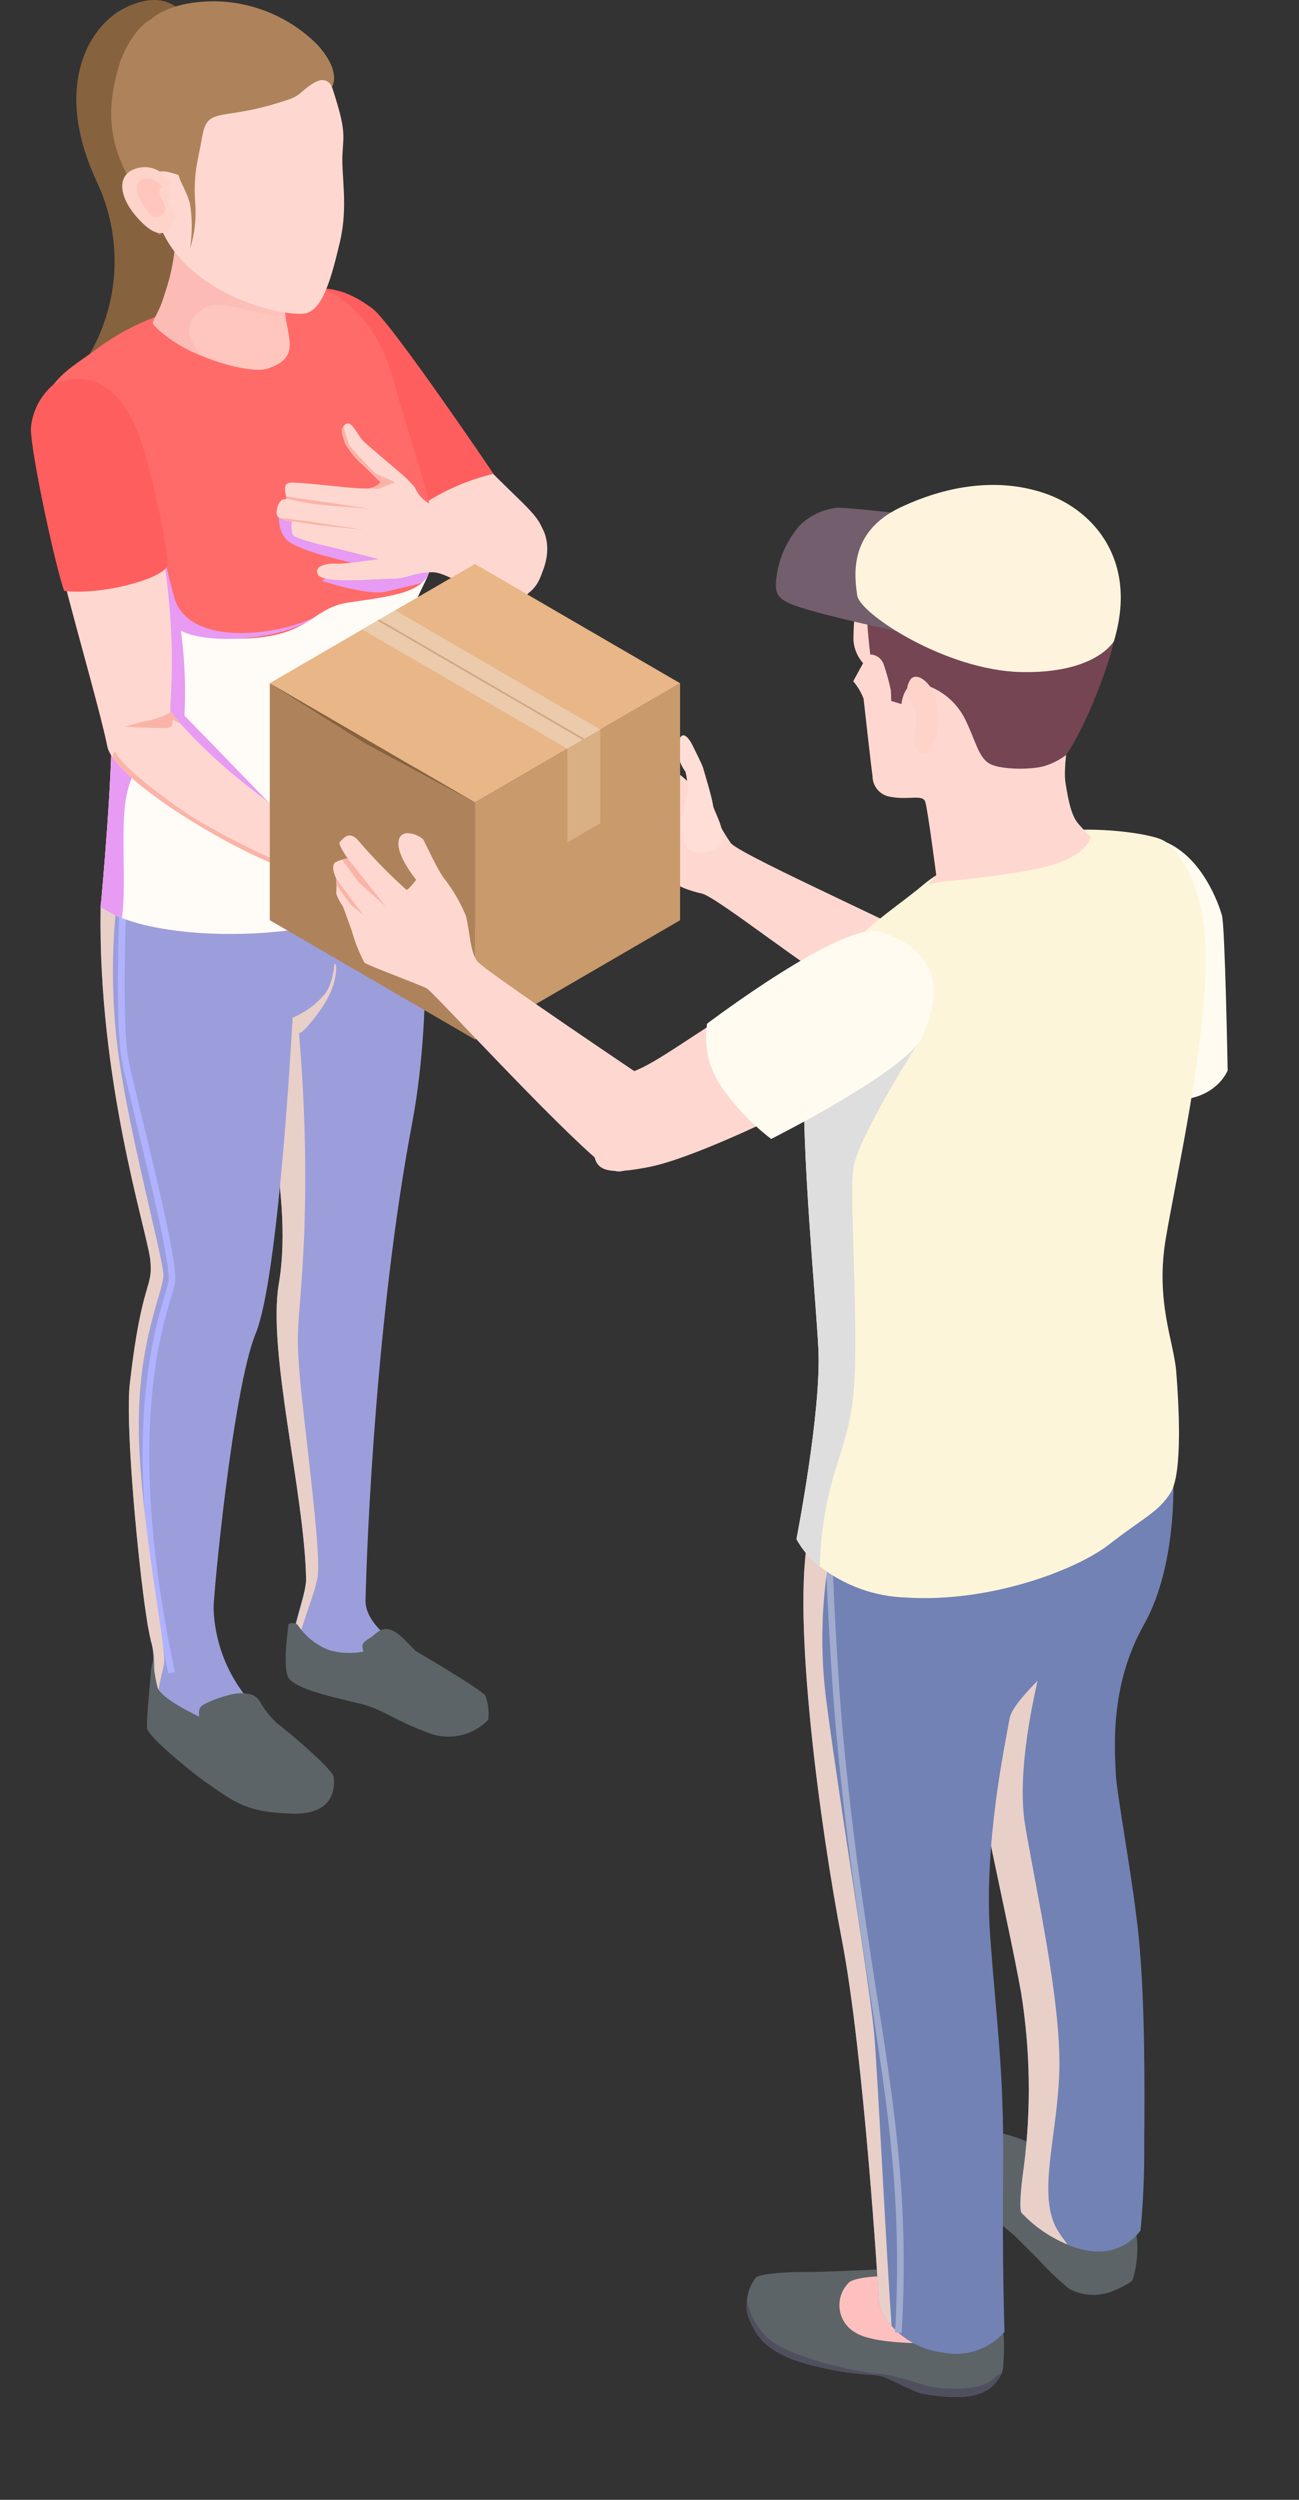 <svg width="260" height="500" viewBox="0 0 260 500" fill="none" xmlns="http://www.w3.org/2000/svg">
<rect x="0" y="0" width="260" height="500" fill="#333333" stroke="none"/>
<path d="M85.305 344.806C74.639 337.442 69.653 337.972 69.653 337.972C69.653 337.972 56.383 338.873 57.816 330.932C58.985 324.155 60.737 319.968 61.162 317.058C61.25 316.605 61.286 316.144 61.27 315.683C60.899 298.468 53.522 270.298 55.801 256.843C57.501 246.835 56.068 235.763 54.316 225.173C54.24 224.93 54.187 224.681 54.157 224.428C53.682 221.465 53.203 218.551 52.724 215.743C52.703 215.455 52.649 215.171 52.564 214.895C52.301 213.097 52.038 211.349 51.822 209.656C51.718 208.755 51.614 207.906 51.502 207.057C51.295 205.363 51.136 203.723 51.088 202.185C50.935 199.82 50.971 197.447 51.196 195.088C51.326 193.781 51.574 192.487 51.938 191.224C56.238 176.237 84.307 172.106 84.307 172.106C84.307 172.106 87.117 200.122 82.503 224.587C75.338 262.404 73.43 308.001 73.163 320.077C73.059 325.047 79.746 329.188 82.823 330.986C87.177 333.471 95.609 339.088 95.609 339.088C95.609 339.088 95.972 352.167 85.305 344.806Z" fill="#9C9EDB"/>
<g style="mix-blend-mode:multiply">
<path d="M59.838 206.63C60.997 219.978 61.352 233.383 60.899 246.773C60.049 265.892 58.88 264.411 60.261 278.02C61.693 291.632 64.293 311.12 63.549 315.518C62.805 319.916 58.507 328.814 58.666 334.581C57.997 333.507 57.77 332.217 58.032 330.98C59.089 324.202 60.789 320.019 61.16 317.052C61.248 316.599 61.284 316.138 61.268 315.677C60.897 298.462 53.52 270.292 55.799 256.836C57.499 246.829 56.066 235.757 54.314 225.167C54.238 224.924 54.185 224.675 54.155 224.422C53.68 221.459 53.201 218.545 52.722 215.737C52.701 215.449 52.647 215.164 52.562 214.888C52.299 213.091 52.036 211.343 51.82 209.65C51.716 208.749 51.613 207.9 51.501 207.051C51.293 205.357 51.134 203.717 51.086 202.178C50.933 199.814 50.969 197.441 51.194 195.082C56.315 193.207 61.778 192.45 67.217 192.86C67.217 192.86 68.015 196.832 63.769 202.497C60.532 206.949 59.838 206.63 59.838 206.63Z" fill="#E8D0C8"/>
</g>
<path d="M76.569 325.919C79.068 325.196 81.533 328.718 83.281 330.267C83.281 330.267 96.745 338.136 97.15 339.19C97.73 340.716 97.926 342.362 97.72 343.981C96.218 345.536 94.293 346.615 92.183 347.087C90.073 347.559 87.871 347.402 85.85 346.636C79.103 344.184 76.677 341.888 72.165 340.782C67.654 339.676 58.805 337.86 57.652 335.415C56.499 332.969 57.776 324.79 57.776 324.79C57.776 324.79 59.188 324.248 59.754 325.252C61.291 327.453 63.46 329.136 65.974 330.081C68.176 330.685 70.487 330.775 72.729 330.344C72.591 329.723 72.354 329.101 72.81 328.538C73.181 328.167 73.606 327.853 74.071 327.608C74.674 327.194 75.197 326.679 75.802 326.277C76.038 326.118 76.296 325.997 76.569 325.919Z" fill="#5C6467"/>
<path d="M65.036 198.793C63.297 200.881 61.077 202.516 58.565 203.555C58.565 203.555 55.859 255.352 51.188 266.687C46.517 278.076 42.645 319.904 42.749 321.66C42.987 329.141 46.02 336.262 51.25 341.623C59.369 349.566 62.927 351.105 62.819 352.324C61.947 354.52 60.32 356.333 58.23 357.439C56.141 358.545 53.725 358.872 51.416 358.361C43.776 357.089 41.652 356.559 37.939 352.643C34.226 348.728 30.295 346.073 29.712 343.002C29.181 339.931 31.785 333.891 30.191 328.122C30.243 328.066 30.191 328.066 30.191 328.014C30.135 327.696 30.031 327.325 29.923 326.902C29.932 326.777 29.914 326.65 29.872 326.532C29.764 326.161 29.712 325.683 29.608 325.205C29.401 323.881 29.181 322.349 28.918 320.547C27.218 307.833 25.148 284.269 26.001 276.802C28.387 255.722 30.769 257.839 30.083 251.854C29.341 245.87 19.577 215.864 20.164 181.451C20.155 180.654 20.356 179.868 20.747 179.173C25.723 169.325 66.485 179.256 66.485 179.256C66.485 179.256 68.751 194.076 65.036 198.793Z" fill="#9C9EDB"/>
<path d="M33.718 334.723C23.973 289.311 30.545 267.242 33.019 258.936C33.351 257.816 33.614 256.927 33.713 256.373C34.257 253.254 29.996 235.699 27.178 224.07C25.922 218.893 24.835 214.433 24.412 212.252C22.996 204.976 23.85 183.022 23.89 182.091L25.215 182.142C25.215 182.37 24.329 204.872 25.714 211.998C26.129 214.151 27.211 218.601 28.468 223.759C32.374 239.867 35.569 253.459 35.016 256.592C34.82 257.509 34.576 258.415 34.286 259.307C31.839 267.523 25.341 289.357 35.011 334.436L33.718 334.723Z" fill="#B0B2FF"/>
<g style="mix-blend-mode:multiply">
<path d="M34.364 349.096C32.427 347.682 30.95 345.729 30.116 343.482C29.533 340.412 32.028 334.371 30.323 328.598L30.163 328.124C30.215 328.068 30.163 328.068 30.163 328.016C30.108 327.697 30.004 327.327 29.896 326.904C29.905 326.779 29.887 326.652 29.844 326.534C29.792 326.107 29.684 325.685 29.581 325.206C29.373 323.883 29.154 322.351 28.891 320.55C27.19 307.835 25.121 284.271 25.973 276.804C28.36 255.724 30.742 257.841 30.056 251.856C29.313 245.872 19.55 215.866 20.137 181.453C20.127 180.656 20.328 179.87 20.719 179.175C22.256 179.546 23.425 179.916 23.425 179.916C22.327 189.471 22.327 199.12 23.425 208.674C25.291 224.933 32.71 251.707 32.71 255.047C32.71 258.329 27.615 267.968 27.771 285.816C27.978 303.665 33.184 328.872 32.869 332.477C32.664 335.009 29.432 341.143 34.364 349.096Z" fill="#E8D0C8"/>
</g>
<path d="M50.229 338.908C48.854 338.57 47.415 338.594 46.051 338.977C44.414 339.358 42.825 339.92 41.312 340.652C39.8 341.346 39.753 341.931 39.86 343.366C37.905 342.402 32.423 339.678 31.567 337.61C31.081 335.764 30.788 333.873 30.69 331.967C30.369 332.977 30.189 334.027 30.155 335.086C29.913 337.585 29.326 343.934 29.425 345.619C29.525 347.305 38.465 354.554 40.951 356.296C47.362 360.781 49.489 362.465 58.45 362.75C67.411 363.036 66.905 356.917 66.82 355.47C66.735 354.022 57.88 346.483 55.434 344.656C54.055 343.38 52.887 341.892 51.975 340.25C51.559 339.621 50.945 339.148 50.229 338.908Z" fill="#5C6467"/>
<path d="M67.271 58.907C67.271 58.907 73.167 57.859 80.528 69.82C87.042 80.413 91.763 87.88 99.227 95.306C106.691 102.731 108.835 103.897 109.134 108.666C109.432 113.435 107.921 122.453 98.102 118.794C88.282 115.135 76.804 95.279 72.516 86.878C68.228 78.477 29.272 58.642 67.271 58.907Z" fill="#FED8D0"/>
<path d="M98.782 94.774C94.188 95.859 89.799 97.677 85.784 100.157C80.458 103.818 58.926 58.619 61.845 57.971C66.317 56.975 70.702 58.777 74.644 61.798C78.417 64.695 98.782 94.774 98.782 94.774Z" fill="#FF5E5E"/>
<path d="M39.371 8.521C39.371 8.521 37.178 -4.437 24.949 1.607C17.995 5.044 10.435 17.025 19.299 36.188C21.94 41.713 23.176 47.804 22.897 53.921C22.619 60.037 20.834 65.991 17.703 71.255C17.703 71.255 30.362 69.265 34.886 65.043C39.41 60.82 37.969 57.085 37.374 43.959C36.779 30.833 39.371 8.521 39.371 8.521Z" fill="url(#paint0_linear_215_2)"/>
<path d="M87.058 107.858C87.195 110.32 86.721 112.776 85.678 115.011V115.062C85.47 115.476 85.263 115.963 85.043 116.441C84.301 117.976 83.399 119.775 82.445 122.159C79.791 129.044 85.362 170.936 84.519 173.955C83.668 176.918 82.607 179.728 69.609 183.648C55.123 188.094 34.691 187.619 24.397 183.592C22.903 183.031 21.478 182.302 20.149 181.42C20.149 181.42 22.963 151.923 22.272 140.907C21.858 134.488 18.503 126.238 15.163 117.922C15.003 117.551 14.843 117.125 14.684 116.754C12.46 111.521 10.598 106.142 9.11 100.654C3.593 77.829 12.347 75.129 19.301 69.83C24.911 65.665 31.354 62.758 38.191 61.305C48.486 58.762 59.628 56.957 62.761 57.282C65.894 57.607 74.861 62.102 78.628 75.659C81.912 87.416 85.47 97.321 86.64 104.15C86.832 105.112 86.956 106.087 87.011 107.067C87.052 107.329 87.068 107.594 87.058 107.858Z" fill="#FF6B68"/>
<g style="mix-blend-mode:multiply">
<path d="M87.058 107.858C87.195 110.32 86.721 112.776 85.677 115.01V115.062C85.47 115.476 85.263 115.963 85.043 116.441C82.389 117.075 79.099 117.924 77.191 118.346C73.525 119.195 64.4 116.174 64.4 116.174L70.345 112.521C70.345 112.521 60.262 110.349 57.662 108.231C55.116 106.059 55.91 101.717 55.91 101.717C61.695 95.362 77.666 100.553 86.635 104.152C86.828 105.114 86.952 106.089 87.006 107.069C87.049 107.33 87.067 107.594 87.058 107.858Z" fill="#E79BF2"/>
</g>
<g style="mix-blend-mode:multiply">
<path d="M84.51 173.953C83.66 176.916 82.599 179.726 69.601 183.646C55.114 188.091 34.683 187.64 24.389 183.615C22.898 183.051 21.474 182.322 20.145 181.442C20.145 181.442 22.954 151.918 22.264 140.902C21.849 134.483 18.494 126.234 15.154 117.918C17.228 107.005 20.46 98.903 25.073 98.428C39.085 96.942 25.436 126.828 44.592 127.677C62.303 128.474 61.487 121.688 69.887 120.487C79.298 119.168 83.755 118.398 85.663 115.06C84.817 116.969 83.704 119.032 82.431 122.156C79.789 129.042 85.36 170.932 84.51 173.953Z" fill="#FFFBF7"/>
</g>
<g style="mix-blend-mode:multiply">
<path d="M62.754 169.718L29.803 151.39C29.803 151.39 25.339 152.958 24.812 163.487C24.457 170.584 25.183 177.786 24.397 183.615C22.906 183.051 21.482 182.322 20.153 181.442C20.153 181.442 22.963 151.918 22.272 140.902C21.858 134.177 18.183 125.436 14.684 116.75C23.122 107.746 30.814 100.491 30.814 100.491C31.817 106.935 33.182 113.318 34.903 119.609C37.959 129.586 55.904 127.045 62.978 123.43C57.051 127.876 41.956 129.151 36.211 126.161C36.972 131.781 37.209 137.459 36.918 143.122L62.754 169.718Z" fill="#E79BF2"/>
</g>
<path d="M12.915 77.442C12.915 77.442 24.402 73.642 29.029 92.558C36.558 123.357 33.916 139.405 34.097 142.325C46.601 157.855 68.668 170.389 69.186 170.358C69.705 170.327 75.734 171.418 76.4 172.408C77.065 173.398 86.686 179.357 87.195 180.618C87.706 181.879 96.08 185.836 96.08 185.836L97.061 187.686C97.061 187.686 98.752 188.323 98.784 189.839C98.815 191.355 97.125 191.496 97.125 191.496C97.125 191.496 97.668 193.951 95.8 194.098C93.932 194.245 86.947 191.448 86.708 191.268C86.47 191.088 86.294 191.423 86.294 191.423C86.294 191.423 88.871 192.914 89.25 193.956C89.63 194.997 89.549 197.333 87.079 196.256C83.456 194.469 79.956 192.442 76.603 190.189C74.907 188.947 69.346 183.323 68.743 182.848C67.118 180.178 64.89 177.925 62.236 176.27C59.858 174.979 57.401 173.836 54.88 172.849C42.855 167.968 22.704 155.314 21.487 149.309C18.862 136.372 5.368 94.057 7.147 83.834C7.454 82.353 8.15 80.981 9.164 79.857C10.177 78.734 11.472 77.9 12.915 77.442Z" fill="#FED8D0"/>
<path d="M23.094 150.465C24.251 152.378 26.482 154.911 35.534 161.421C44.586 167.931 61.965 175.044 62.616 175.522C63.267 176.001 66.462 179.25 66.462 179.25L68.801 179.43L72.228 177.521L71.865 178.661L70.522 180.471C70.592 181.618 70.922 182.733 71.488 183.733C72.347 184.975 76.093 188.963 76.879 189.864C80.201 192.211 83.698 194.301 87.339 196.115C87.658 196.213 87.993 196.243 88.324 196.202C88.655 196.161 88.974 196.051 89.259 195.879C88.987 196.486 88.353 196.836 87.088 196.279C83.461 194.485 79.958 192.45 76.603 190.189C74.907 188.947 69.346 183.323 68.743 182.849C67.118 180.178 64.89 177.925 62.237 176.27C59.858 174.979 57.401 173.836 54.88 172.849C44.167 168.501 27.052 158.008 22.553 151.521C22.715 150.581 22.897 150.134 23.094 150.465Z" fill="#FAB4A7"/>
<path d="M86.306 191.431C86.306 191.431 86.574 191.591 86.929 191.827C86.445 191.576 86.099 191.436 86.099 191.436L80.682 186.28L80.279 185.414L86.271 190.692C88.996 191.936 91.852 192.872 94.784 193.484C96.65 193.411 96.999 193.32 96.964 192.399C96.872 191.683 96.54 191.019 96.022 190.516C95.647 189.982 91.067 189.361 90.066 188.841C89.064 188.321 84.675 185.489 84.675 185.489C84.675 185.489 87.77 187.23 90.433 188.431C92.199 189.155 94.062 189.62 95.962 189.81C96.425 189.953 97.032 191.017 97.032 191.017L97.934 190.961C98.103 190.763 98.228 190.532 98.301 190.282C98.375 190.032 98.395 189.77 98.361 189.512C98.311 189.279 98.207 189.061 98.058 188.875C97.908 188.689 97.716 188.542 97.499 188.443L90.808 186.166L86.754 183.474L90.872 185.636C90.872 185.636 96.211 187.499 97.208 187.746C97.636 187.918 98.009 188.204 98.287 188.572C98.564 188.94 98.736 189.377 98.784 189.835C98.815 191.355 97.125 191.492 97.125 191.492C97.125 191.492 97.669 193.947 95.8 194.094C93.932 194.241 86.947 191.444 86.709 191.264C86.47 191.084 86.306 191.431 86.306 191.431Z" fill="#FAB4A7"/>
<path d="M36.195 144.822C32.82 142.733 36.096 145.559 33.118 145.615C30.141 145.671 25.064 145.34 25.064 145.34L27.864 144.512C33.757 143.371 34.097 142.327 34.097 142.327C34.779 143.176 35.486 144.002 36.204 144.812L36.195 144.822Z" fill="#FAB4A7"/>
<path d="M63.334 186.3C63.673 185.088 63.834 183.832 63.812 182.573C63.251 180.854 62.903 179.073 62.776 177.27C62.724 175.999 63.056 174.742 63.729 173.661C64.402 172.581 65.385 171.728 66.549 171.213C69.195 170.36 71.189 169.764 72.977 173.53C74.764 177.297 68.83 178.641 68.569 179.755C68.575 181.471 68.466 183.185 68.241 184.886C67.702 186.739 64.057 189.618 63.334 186.3Z" fill="#FED8D0"/>
<path d="M58.377 104.243H58.429C58.245 105.147 58.303 106.083 58.597 106.958C59.111 107.887 66.808 109.55 66.808 109.55L75.825 111.828C75.825 111.828 68.755 112.849 67.39 112.737C66.026 112.625 62.678 112.969 63.636 114.917C64.593 116.866 75.489 115.731 78.528 115.746C81.568 115.76 82.853 114.441 86.615 114.453C90.376 114.466 99.66 122.057 103.631 120.195C107.601 118.334 111.474 110.778 108.457 105.494C105.441 100.209 98.244 102.539 94.885 102.551C91.975 102.465 89.097 101.924 86.355 100.948C84.843 100.256 83.652 99.012 83.028 97.472C81.935 96.215 80.735 95.056 79.441 94.007C78.3 93.011 72.997 88.584 72.526 88.031C72.055 87.478 71.185 86.014 70.838 85.588C70.492 85.161 69.737 84.116 68.856 85.114C68.831 85.14 68.809 85.169 68.792 85.201C68.019 86.149 68.585 86.971 69.055 88.63C70.02 90.373 71.306 91.919 72.845 93.185L76.163 96.467C75.624 97.079 74.893 97.49 74.089 97.631C73.932 97.676 73.77 97.7 73.606 97.704C72.387 97.722 71.167 97.663 69.955 97.528H69.891C65.537 97.144 59.317 96.351 57.961 96.563C56.605 96.774 57.111 98.385 57.258 99.269C57.304 99.433 57.309 99.606 57.27 99.772C57.251 99.808 57.22 99.837 57.182 99.853C57.144 99.868 57.102 99.871 57.063 99.859C56.213 99.712 55.448 100.932 55.352 102.551C55.342 102.737 55.378 102.922 55.459 103.089C55.54 103.257 55.663 103.401 55.815 103.508C56.588 103.976 57.473 104.23 58.377 104.243Z" fill="#FED8D0"/>
<path d="M56.37 42.368C56.253 49.197 56.482 56.028 57.057 62.833C57.911 68.407 59.763 71.716 53.466 73.75C49.866 74.914 36.35 71.207 30.713 64.918C30.217 64.148 31.71 63.173 32.979 58.783C34.673 53.94 35.41 48.815 35.15 43.692C35.114 35.036 35.548 27.11 35.548 27.11L56.37 42.368Z" fill="#FFC6BE"/>
<path d="M57.184 63.316C55.731 63.397 54.275 63.219 52.884 62.79C44.29 60.613 41.955 60.191 39.351 62.79C36.753 65.332 37.707 68.188 40.624 71.259C36.887 69.901 33.499 67.73 30.705 64.904C30.226 64.162 31.711 63.158 32.986 58.76C34.669 53.915 35.408 48.792 35.161 43.669V39.528L56.705 59.172C56.813 60.603 56.913 61.879 57.076 62.829C57.086 62.996 57.122 63.16 57.184 63.316Z" fill="url(#paint1_linear_215_2)"/>
<path d="M47.677 1.193C47.677 1.193 61.948 4.183 65.669 15.079C69.391 25.975 68.779 26.447 68.545 30.816C68.311 35.185 69.714 41.298 68.035 48.398C66.356 55.499 64.707 61.52 61.469 62.597C58.23 63.674 39.761 59.965 33.043 47.394C26.325 34.823 19.981 23.324 25.131 11.646C28.737 3.466 40.49 -0.605 47.677 1.193Z" fill="#FED8D0"/>
<path d="M24.041 12.393C26.736 5.268 30.217 3.903 30.217 3.903C30.217 3.903 33.564 0.267 42.989 0.255C50.672 0.364 58.011 3.454 63.453 8.871C68.533 14.393 66.437 17.384 66.437 17.384L66.398 17.297C66.292 17.042 66.137 16.811 65.942 16.617C65.746 16.423 65.514 16.27 65.258 16.167C65.002 16.064 64.729 16.012 64.453 16.016C64.177 16.02 63.905 16.079 63.653 16.189C61.243 17.154 60.242 19.032 58.262 19.725C44.405 24.606 41.621 20.906 40.476 27.304C39.324 33.748 38.71 36.045 35.809 35.032C31.142 33.409 31.354 34.411 29.083 37.56C29.946 40.645 30.993 43.675 32.218 46.634C32.218 46.634 32.098 49.552 26.765 37.823C24.74 32.982 19.55 26.48 24.041 12.393Z" fill="#AE835B"/>
<path d="M34.063 36.622C33.486 35.434 32.51 34.485 31.306 33.938C30.102 33.391 28.744 33.282 27.468 33.628C22.88 34.871 23.753 40.091 28.668 44.76C33.584 49.43 34.785 43.932 35.023 43.563C35.262 43.195 32.863 39.857 34.063 36.622Z" fill="url(#paint2_linear_215_2)"/>
<path d="M32.4 37.256C32.4 37.256 30.377 34.868 28.407 35.904C25.378 37.498 29.759 42.443 30.178 43.077C30.596 43.71 32.836 43.456 33.081 41.94C33.325 40.424 30.852 39.163 32.4 37.256Z" fill="url(#paint3_linear_215_2)"/>
<path d="M39.749 31.104C39.041 34.21 38.815 37.407 39.079 40.581C39.325 43.688 38.966 46.813 38.022 49.784C38.5 46.795 38.5 43.75 38.022 40.762C37.137 37.48 35.41 35.709 35.66 33.899C35.911 32.09 39.749 31.104 39.749 31.104Z" fill="#AE835B"/>
<path d="M74.09 97.629C73.933 97.674 73.77 97.698 73.607 97.702L75.709 97.797L79.076 96.461L75.075 94.639C75.075 94.639 70.323 89.763 69.877 88.93C69.423 87.716 69.061 86.471 68.793 85.203C68.019 86.151 68.585 86.973 69.056 88.632C70.02 90.376 71.306 91.921 72.846 93.188L76.163 96.469C75.624 97.08 74.893 97.489 74.09 97.629Z" fill="#FAB4A7"/>
<path d="M62.674 100.766C65.498 101.193 73.785 101.715 73.785 101.715L57.248 99.275C57.295 99.439 57.299 99.612 57.26 99.778C58.473 100.004 60.559 100.456 62.674 100.766Z" fill="#FAB4A7"/>
<path d="M55.809 103.514C56.584 103.981 57.471 104.233 58.377 104.243H58.429C59.147 104.303 62.452 104.924 65.184 105.191C67.71 105.427 72.277 105.949 72.963 106.019C71.719 105.812 58.386 103.707 57.013 103.711C56.604 103.707 56.198 103.64 55.809 103.514Z" fill="#FAB4A7"/>
<path d="M10.705 76.908C8.095 79.114 6.467 82.264 6.177 85.667C6.177 90.715 11.215 113.868 12.859 118.193C20.85 119.127 33.195 115.474 33.485 113.062C33.775 110.65 30.524 94.08 27.653 86.667C24.781 79.254 19.48 73.255 10.705 76.908Z" fill="#FF5E5E"/>
<g clip-path="url(#clip0_215_2)">
<path d="M124.878 151.071C124.878 151.071 125.152 147.881 127.564 148.851C132.672 152.016 137.407 155.754 141.678 159.994C142.882 163.042 144.425 165.943 146.279 168.64C148.482 171.277 187.724 188.513 188.176 190.048C188.629 191.584 179.496 203.262 171.52 199.383C163.545 195.504 143.917 179.663 140.519 178.732C138.026 178.21 135.646 177.242 133.492 175.875C131.594 174.196 129.869 172.328 128.346 170.299C128.346 170.299 121.478 168.039 120.713 167.005C120.567 166.771 120.485 166.502 120.477 166.225C120.469 165.949 120.535 165.676 120.668 165.434C120.801 165.192 120.995 164.99 121.232 164.85C121.469 164.71 121.739 164.636 122.013 164.637C124.627 165.174 127.205 165.875 129.732 166.736L126.392 163.744C126.392 163.744 119.886 160.606 119.839 159.349C119.904 158.769 120.136 158.221 120.506 157.771C120.876 157.321 121.368 156.989 121.922 156.817C122.515 156.796 120.773 155.999 120.841 154.34C120.909 152.682 123.389 151.989 123.389 151.989L124.878 151.071Z" fill="#FED8D0"/>
<path d="M141.004 170.428C141.004 170.428 137.52 171.614 136.664 167.342C135.809 163.07 137.731 159.942 137.65 157.757C137.63 156.6 137.477 155.449 137.193 154.328C136.546 153.488 136.088 152.516 135.85 151.48C135.613 150.443 135.601 149.368 135.817 148.327C136.724 145.205 138.504 148.843 138.688 149.236C138.872 149.629 140.548 152.911 140.723 153.566C140.899 154.222 142.505 159.416 142.716 161.083C142.926 162.749 147.903 169.839 141.004 170.428Z" fill="#FEDED7"/>
<path d="M95.062 207.912L136.125 184.059V136.651L95.062 160.504V207.912Z" fill="#C99A6B"/>
<path d="M95.062 207.912L54 184.059V136.651L95.062 160.504V207.912Z" fill="#AE835B"/>
<path d="M95.062 160.504L54 136.651L95.062 112.806L136.125 136.659L95.062 160.504Z" fill="#E8B687"/>
<path d="M113.566 168.484L120.164 164.651V145.923L113.566 149.756V168.484Z" fill="#D9AF84"/>
<path d="M113.566 149.754L72.504 125.901L79.103 122.068L120.165 145.921L113.566 149.754Z" fill="#EBCBAB"/>
<path d="M116.621 147.973L75.559 124.12L75.931 123.912L116.993 147.765L116.621 147.973Z" fill="#D1A986"/>
<path d="M54 136.651L95.062 160.504L72.905 148.578L54 136.651Z" fill="#87623F"/>
<path d="M221.907 168.463C221.907 168.463 226.003 165.259 233.365 168.432C240.727 171.606 243.972 180.897 244.584 183.125C245.195 185.354 245.72 214.105 245.72 214.105C245.72 214.105 242.476 222.62 229.042 219.193C215.608 215.766 221.907 168.463 221.907 168.463Z" fill="#FFFBF0"/>
<path d="M209.61 430.347C209.424 430.091 201.895 426.04 196.366 426.156C190.837 426.273 191.35 433.061 192.342 436.117C193.334 439.174 203.021 447.123 203.021 447.123L207.487 451.551C209.492 453.776 211.653 455.852 213.954 457.765C215.338 458.514 216.873 458.936 218.443 459C220.013 459.064 221.577 458.767 223.017 458.133C225.956 456.874 226.549 456.233 226.712 455.965C227.96 451.904 227.954 447.558 226.696 443.5C224.631 437.574 209.61 430.347 209.61 430.347Z" fill="#5C6467"/>
<path d="M228.124 389.708C229.131 401.523 229.131 416.744 229.023 428.56C229.077 434.423 228.831 440.286 228.283 446.124C227.253 447.526 225.889 448.644 224.319 449.379C222.748 450.113 221.019 450.439 219.291 450.328C217.353 450.217 215.452 449.747 213.684 448.942C210.182 447.501 207.027 445.324 204.429 442.556C203.844 441.334 204.691 434.944 204.954 433.192C206.411 421.674 206.215 410.005 204.373 398.543C201.521 382.728 195.54 358.416 195.279 350.644C195.315 346.161 195.597 341.683 196.127 337.232C197.288 324.46 199.297 308.225 199.297 308.225L234.792 294.121C234.792 294.121 236.009 312.433 228.974 324.936C222.042 337.232 223.152 349.79 223.311 354.526C223.522 359.317 227.173 377.895 228.124 389.708Z" fill="#7282B5"/>
<g style="mix-blend-mode:multiply">
<path d="M213.684 448.942C210.182 447.501 207.027 445.324 204.429 442.556C203.844 441.334 204.691 434.944 204.954 433.192C206.411 421.674 206.215 410.005 204.373 398.543C201.521 382.728 195.54 358.416 195.279 350.644C195.315 346.161 195.597 341.683 196.127 337.232C199.965 333.365 204.583 330.371 209.668 328.453C209.668 328.453 202.792 351.282 205.222 365.285C207.601 379.28 212.249 399.875 212.043 413.608C211.776 427.392 207.175 439.58 212.043 446.659C212.522 447.41 213.103 448.145 213.684 448.942Z" fill="#E8D0C8"/>
</g>
<path d="M149.872 463.683C151.113 466.471 152.58 470.57 162.252 473.034C171.925 475.498 174.959 474.597 177.102 475.494C179.245 476.39 183.278 478.528 184.507 478.75C185.737 478.973 192.454 480.192 196.017 478.767C197.007 478.439 197.918 477.905 198.691 477.2C199.464 476.496 200.082 475.636 200.504 474.676C200.624 474.369 200.708 474.049 200.754 473.723C200.878 472.572 201.279 466.459 200.444 465.345C199.609 464.232 180.423 453.713 180.423 453.713C180.423 453.713 164.472 454.487 161.043 454.435C157.615 454.383 152.363 454.756 151.33 455.505C150.266 456.828 149.631 458.447 149.509 460.145C149.311 461.336 149.437 462.558 149.872 463.683Z" fill="#5C6467"/>
<path d="M178.633 455.193C178.633 455.193 171.869 455.18 170.071 456.395C169.331 457.068 168.762 457.909 168.411 458.848C168.06 459.787 167.937 460.797 168.053 461.794C168.169 462.791 168.52 463.745 169.077 464.577C169.634 465.409 170.381 466.095 171.255 466.577C175.182 469.006 185.859 468.596 187.624 468.793C189.784 469.068 191.971 468.573 193.807 467.395C194.909 466.221 186.915 460.528 186.915 460.528L178.633 455.193Z" fill="#FEBFBF"/>
<path d="M149.873 463.683C151.113 466.471 152.58 470.57 162.252 473.034C171.925 475.498 174.959 474.597 177.102 475.494C179.245 476.39 183.278 478.528 184.507 478.75C185.737 478.973 192.454 480.192 196.017 478.767C197.007 478.439 197.918 477.905 198.691 477.2C199.464 476.496 200.082 475.636 200.504 474.676C199.949 474.86 199.451 475.184 199.057 475.619C196.389 478.507 187.779 477.97 184.879 477.009C177.077 474.453 174.917 474.72 174.917 474.72C171.477 474.197 168.069 473.481 164.708 472.576C161.339 471.49 155.821 469.936 153.026 467.047C151.258 465.105 150.044 462.717 149.513 460.137C149.313 461.33 149.437 462.555 149.873 463.683Z" fill="#504F60"/>
<path d="M218.187 324.514C214.539 330.636 202.74 339.415 202.052 343.831C201.312 348.303 196.814 368.633 198.193 387.321C199.572 406.009 200.942 414.25 200.783 433.358C200.576 452.463 201.049 466.409 201.049 466.409C199.543 468.121 197.617 469.405 195.463 470.132C193.31 470.86 191.004 471.006 188.777 470.556C184.811 470.102 181.145 468.211 178.464 465.235C177.138 463.948 176.249 462.273 175.922 460.449C175.818 457.788 172.859 410.527 168.521 388.068C164.182 365.609 158.418 323.033 161.855 307.01C161.937 306.602 162.076 306.208 162.269 305.84C168.138 292.005 220.878 311.001 220.878 311.001C221.339 315.675 220.402 320.381 218.187 324.514Z" fill="#7282B5"/>
<path d="M180.479 466.619L179.158 466.542C180.634 440.406 177.773 422.084 174.159 398.882C171.885 384.283 169.296 367.738 167.351 346.199C166.022 331.587 165.284 311.989 165.284 311.794L166.605 311.746C166.605 311.941 167.336 331.5 168.657 346.08C170.606 367.571 173.183 384.096 175.461 398.672C179.098 421.953 181.963 440.335 180.479 466.619Z" fill="#A0ABCD"/>
<g style="mix-blend-mode:multiply">
<path d="M178.458 465.229C177.132 463.942 176.243 462.267 175.916 460.443C175.812 457.781 172.853 410.521 168.515 388.062C164.177 365.603 158.412 323.026 161.849 307.004C161.931 306.596 162.07 306.202 162.263 305.834C163.639 306.687 165.063 307.644 166.493 308.71C164.332 319.45 164.01 330.483 165.543 341.332C167.973 359.962 174.165 397.694 174.957 406.688C175.651 414.455 177.449 451.497 178.458 465.229Z" fill="#E8D0C8"/>
</g>
<path d="M235.421 274.282C235.899 280.244 236.798 294.504 234.312 298.551C231.774 302.542 228.864 303.545 222.039 308.872C215.271 314.145 197.815 320.635 181.204 319.518C174.984 319.304 168.989 317.126 164.067 313.292C162.166 311.818 160.582 309.971 159.41 307.863C159.41 307.863 164.437 282.212 163.8 269.812C163.327 259.803 160.363 230.423 160.948 212.757C160.961 209.23 161.351 205.715 162.109 202.271C165.495 189.815 177.87 182.846 184.906 176.885C191.941 170.923 208.128 166.72 214.316 166.083C220.456 165.498 231.453 166.776 233.361 168.426C235.268 170.076 241.932 176.198 241.295 194.289C240.659 212.334 235.529 234.897 233.361 247.559C231.193 260.276 234.948 268.31 235.421 274.282Z" fill="#FDF5DA"/>
<g style="mix-blend-mode:multiply">
<path d="M170.784 279.22C169.622 290.873 164.703 295.451 164.067 313.284C162.166 311.809 160.582 309.962 159.41 307.855C159.41 307.855 164.437 282.204 163.8 269.804C163.327 259.795 160.363 230.415 160.948 212.748C161.632 211.367 162.002 210.668 162.002 210.668L184.592 207.313C184.592 207.313 171.631 227.375 170.784 233.765C169.94 240.208 172.055 266.129 170.784 279.22Z" fill="#DEDEDE"/>
</g>
<path d="M215.707 137.404C215.707 137.404 212.545 151.752 213.245 156.411C213.946 161.07 214.644 163.43 215.932 164.884C217.22 166.339 218.311 167.404 218.311 167.404C218.311 167.404 217.778 172.063 205.997 174.092C194.216 176.121 188.764 176.148 187.289 176.556L185.809 176.972L187.396 175.072C187.396 175.072 185.697 161.95 185.197 160.379C184.697 158.808 181.849 160.059 178.4 159.393C177.366 159.294 176.407 158.809 175.711 158.034C175.015 157.258 174.634 156.247 174.642 155.202C174.423 153.972 172.972 140.773 172.844 139.716C172.352 138.455 171.653 137.286 170.777 136.258L172.753 132.647C171.658 131.415 170.984 129.861 170.829 128.215C170.738 125.743 171.319 115.206 174.01 111.92C176.701 108.634 194.715 106.464 199.602 107.966C204.49 109.469 218.263 119.723 215.707 137.404Z" fill="#FED8D0"/>
<path d="M174.196 117.03C174.629 117.644 174.87 118.374 174.888 119.126C175.031 120.624 173.503 122.091 173.584 124.299C173.665 126.507 174.177 130.906 174.177 130.906C174.782 130.918 175.368 131.119 175.853 131.482C176.339 131.844 176.701 132.35 176.889 132.928C177.466 134.618 177.94 136.341 178.309 138.089L178.385 140.205L180.425 140.829C180.425 140.829 180.942 135.686 184.494 136.79C186.397 137.288 188.169 138.197 189.686 139.455C191.204 140.713 192.43 142.289 193.28 144.074C195.281 148.235 195.833 151.313 197.902 152.651C199.97 153.989 206.472 154.014 209.076 153.209C210.626 152.736 212.081 151.993 213.375 151.013C213.375 151.013 217.24 145.832 221.52 133.303C225.801 120.774 223.174 113.441 221.494 111.038C219.813 108.634 214.832 106.703 214.832 106.703C214.832 106.703 215.07 101.201 202.324 98.588C189.579 95.974 174.7 106.953 173.009 108.784C171.319 110.615 171.061 115.486 171.061 115.486L174.196 117.03Z" fill="#754554"/>
<path d="M179.398 126.226C179.398 126.226 162.178 122.559 158.125 120.728C155.302 119.451 154.899 118.439 155.591 114.294C156.252 110.82 157.843 107.594 160.192 104.964C162.252 103.022 164.891 101.818 167.7 101.538C171.439 101.607 187.88 103.538 192.842 104.427C197.805 105.315 179.398 126.226 179.398 126.226Z" fill="#725E6D"/>
<path d="M222.962 128.229C222.962 128.229 219.399 134.753 204.361 134.42C189.323 134.087 172.084 122.753 171.578 119.107C171.072 115.461 169.65 106.478 180.227 101.486C190.805 96.494 201.221 95.66 209.989 98.989C218.756 102.318 227.829 111.974 222.962 128.229Z" fill="#FEF4DD"/>
<path d="M181.812 139.419C181.589 138.835 181.514 138.204 181.593 137.584C181.672 136.964 181.903 136.373 182.265 135.864C183.526 134.229 187.085 136.697 187.653 141.41C188.222 146.123 187.335 149.376 185.485 150.462C183.635 151.548 182.714 148.483 182.714 148.483C182.714 148.483 184.743 142.713 181.812 139.419Z" fill="url(#paint4_linear_215_2)"/>
<path d="M170.329 188.044C166.196 189.811 165.33 190.369 155.035 196.807C135.54 208.999 130.918 213.058 125.63 214.702C120.341 216.346 118.125 223.08 118.578 228.02C119.03 232.96 118.638 235.665 130.019 233.393C141.401 231.12 171.468 215.988 180.397 209.766C191.357 202.148 182.829 182.703 170.329 188.044Z" fill="#FED8D0"/>
<path d="M69.569 171.666C69.569 171.666 67.49 168.725 68.025 168.38C68.56 168.035 69.811 165.66 71.975 168.424C74.886 171.814 78.019 175.004 81.351 177.975C81.705 178.071 83.305 175.967 83.305 175.967C83.305 175.967 79.229 171.066 79.791 168.157C80.353 165.248 84.456 167.325 84.795 168.037C85.134 168.748 87.459 173.626 88.668 175.409C90.541 177.76 92.079 180.362 93.237 183.142C94 185.799 94.037 190.479 95.595 192.354C97.154 194.229 129.751 216.126 129.751 216.126C129.751 216.126 129.918 240.366 120.657 232.877C111.396 225.387 86.75 198.442 85.442 197.71C84.133 196.977 73.725 193.169 72.942 192.541C71.857 190.482 70.997 188.311 70.377 186.065L68.674 181.369C68.674 181.369 67.206 179.23 67.302 178.437C67.356 177.555 67.365 176.671 67.328 175.788C67.328 175.788 65.861 172.943 67.364 172.342C68.07 172.03 68.81 171.803 69.569 171.666Z" fill="#FED8D0"/>
<path d="M69.569 171.666L77.278 181.377L71.799 176.504L68.465 171.949L69.569 171.666Z" fill="#FAB4A7"/>
<path d="M67.326 175.792L72.801 183.146L70.05 180.767L67.351 177.022L67.326 175.792Z" fill="#FAB4A7"/>
<path d="M141.52 204.752C141.159 207.107 141.279 209.511 141.871 211.818C142.464 214.125 143.518 216.286 144.968 218.169C147.618 221.819 150.777 225.065 154.349 227.806C154.349 227.806 181.802 214.022 184.614 207.319C186.993 201.657 190.639 191.02 176.159 186.388C168.849 184.049 141.52 204.752 141.52 204.752Z" fill="#FFFBF0"/>
</g>
<defs>
<linearGradient id="paint0_linear_215_2" x1="9229.02" y1="59.213" x2="9196.41" y2="18.6" gradientUnits="userSpaceOnUse">
<stop offset="0.122" stop-color="#AE835B"/>
<stop offset="0.625" stop-color="#87623F"/>
</linearGradient>
<linearGradient id="paint1_linear_215_2" x1="40.232" y1="57.646" x2="57.267" y2="72.73" gradientUnits="userSpaceOnUse">
<stop offset="0.122" stop-color="#FCBBB5"/>
<stop offset="0.99" stop-color="#FFC6BE"/>
</linearGradient>
<linearGradient id="paint2_linear_215_2" x1="9216.71" y1="42.459" x2="9231.9" y2="38.075" gradientUnits="userSpaceOnUse">
<stop offset="0.122" stop-color="#FED3C9"/>
<stop offset="1" stop-color="#FFF2EF"/>
</linearGradient>
<linearGradient id="paint3_linear_215_2" x1="9211.41" y1="37.257" x2="9206.26" y2="40.837" gradientUnits="userSpaceOnUse">
<stop offset="0.122" stop-color="#FCBBB5"/>
<stop offset="0.99" stop-color="#FFC6BE"/>
</linearGradient>
<linearGradient id="paint4_linear_215_2" x1="9315.18" y1="-34.337" x2="9321.23" y2="-34.337" gradientUnits="userSpaceOnUse">
<stop offset="0.122" stop-color="#FED3C9"/>
<stop offset="1" stop-color="#FFF2EF"/>
</linearGradient>
<clipPath id="clip0_215_2">
<rect width="206" height="403" fill="white" transform="translate(54 97)"/>
</clipPath>
</defs>
</svg>
